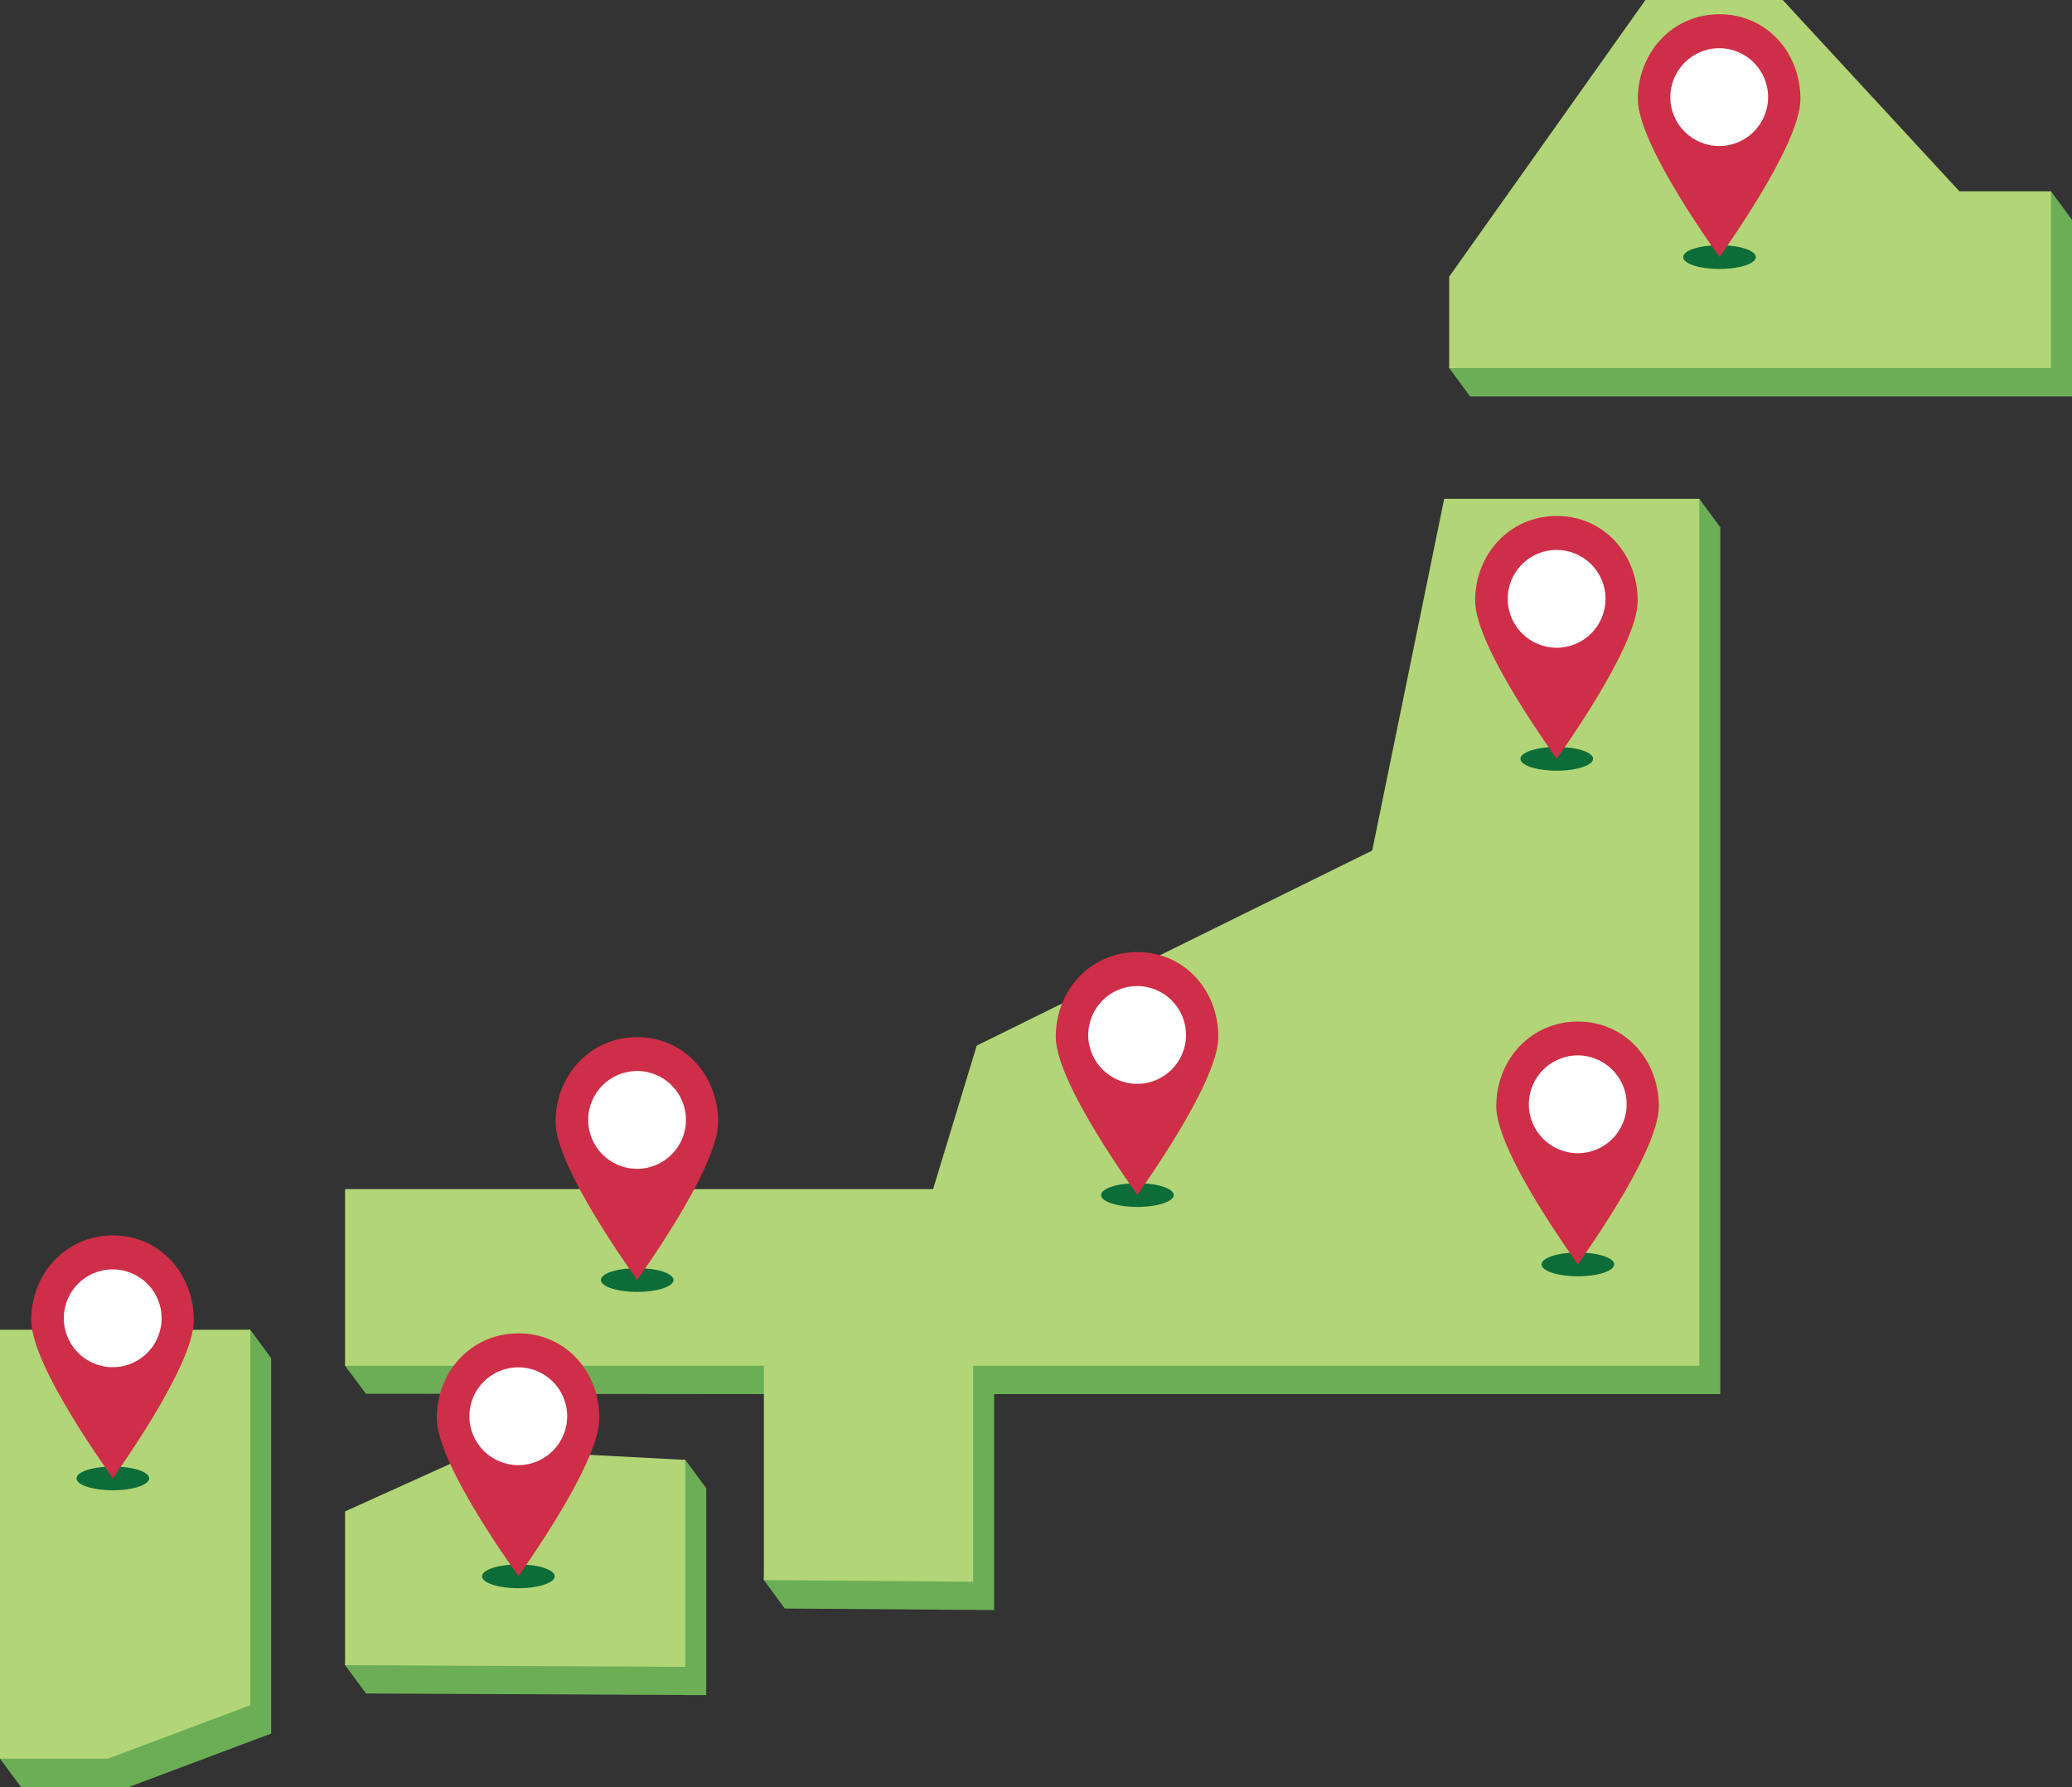 <?xml version="1.0" encoding="utf-8"?>
<!-- Generator: Adobe Illustrator 23.0.3, SVG Export Plug-In . SVG Version: 6.00 Build 0)  -->
<svg version="1.1" id="レイヤー_1" xmlns="http://www.w3.org/2000/svg" xmlns:xlink="http://www.w3.org/1999/xlink" x="0px"
	 y="0px" width="150px" height="129.36px" viewBox="0 0 150 129.36" style="enable-background:new 0 0 150 129.36;"
	 xml:space="preserve">
<rect x="0" y="0" width="150" height="129.36" fill="#333333" stroke="none"/>
<style type="text/css">
	.st0{fill-rule:evenodd;clip-rule:evenodd;fill:#6CAE56;}
	.st1{fill-rule:evenodd;clip-rule:evenodd;fill:#B2D577;}
	.st2{fill-rule:evenodd;clip-rule:evenodd;fill:#0D6D38;}
	.st3{fill-rule:evenodd;clip-rule:evenodd;fill:#CE2E48;}
	.st4{fill-rule:evenodd;clip-rule:evenodd;fill:#FFFFFF;}
</style>
<g>
	<polygon class="st0" points="135.08,28.7 106.43,28.7 104.91,26.64 106.43,22.09 120.64,2.05 130.58,2.05 143.37,15.91 
		148.48,13.85 150,15.91 150,28.7 135.08,28.7 	"/>
	<polygon class="st0" points="106.07,38.17 123.02,36.11 124.54,38.17 124.54,100.92 71.97,100.92 71.97,116.55 56.81,116.44 
		55.28,114.35 56.81,100.92 26.49,100.89 24.98,98.87 26.49,88.11 69.07,88.14 72.23,77.74 100.86,63.63 106.07,38.17 	"/>
	<polygon class="st0" points="36.45,106.96 26.5,111.46 24.98,120.54 26.5,122.59 51.13,122.71 51.13,107.73 49.61,105.68 
		36.45,106.96 	"/>
	<polygon class="st0" points="1.52,98.32 18.12,96.26 19.63,98.32 19.63,125.49 9.33,129.36 1.52,129.36 0,127.31 1.52,98.32 	"/>
	<g>
		<polygon class="st1" points="133.56,26.64 104.91,26.64 104.91,20.03 119.12,0 129.06,0 141.85,13.85 148.48,13.85 148.48,26.64 
			133.56,26.64 		"/>
		<polygon class="st1" points="104.55,36.11 123.02,36.11 123.02,98.87 70.45,98.87 70.45,114.5 55.3,114.38 55.3,98.87 
			24.98,98.87 24.98,86.08 67.55,86.08 70.71,75.69 99.34,61.57 104.55,36.11 		"/>
		<polygon class="st1" points="34.93,104.91 24.98,109.41 24.98,120.54 49.61,120.66 49.61,105.68 34.93,104.91 		"/>
		<polygon class="st1" points="0,96.26 18.12,96.26 18.12,123.44 7.81,127.31 0,127.31 0,96.26 		"/>
	</g>
</g>
<g>
	<path class="st2" d="M124.48,17.75c1.45,0,2.63,0.38,2.63,0.86s-1.18,0.86-2.63,0.86c-1.45,0-2.63-0.38-2.63-0.86
		S123.02,17.75,124.48,17.75L124.48,17.75z"/>
	<path class="st3" d="M124.48,1.03c3.39,0,5.86,2.75,5.86,6.14c0,3.39-5.9,11.44-5.86,11.44c0.03,0-5.91-8.05-5.91-11.44
		C118.57,3.78,121.09,1.03,124.48,1.03L124.48,1.03z"/>
	<path class="st4" d="M124.46,3.49c1.95,0,3.54,1.58,3.54,3.54c0,1.95-1.58,3.54-3.54,3.54c-1.95,0-3.54-1.58-3.54-3.54
		C120.93,5.07,122.51,3.49,124.46,3.49L124.46,3.49z"/>
</g>
<g>
	<path class="st2" d="M112.7,54.07c1.45,0,2.63,0.38,2.63,0.86c0,0.47-1.18,0.86-2.63,0.86c-1.45,0-2.63-0.38-2.63-0.86
		C110.07,54.46,111.25,54.07,112.7,54.07L112.7,54.07z"/>
	<path class="st3" d="M112.7,37.35c3.39,0,5.86,2.75,5.86,6.14c0,3.39-5.9,11.44-5.86,11.44c0.03,0-5.91-8.05-5.91-11.44
		C106.79,40.1,109.31,37.35,112.7,37.35L112.7,37.35z"/>
	<path class="st4" d="M112.69,39.81c1.95,0,3.54,1.58,3.54,3.54c0,1.95-1.58,3.54-3.54,3.54c-1.95,0-3.54-1.58-3.54-3.54
		C109.15,41.39,110.73,39.81,112.69,39.81L112.69,39.81z"/>
</g>
<g>
	<path class="st2" d="M82.34,85.65c1.45,0,2.63,0.38,2.63,0.86c0,0.47-1.18,0.86-2.63,0.86c-1.45,0-2.63-0.38-2.63-0.86
		C79.71,86.03,80.89,85.65,82.34,85.65L82.34,85.65z"/>
	<path class="st3" d="M82.34,68.92c3.39,0,5.86,2.75,5.86,6.14c0,3.39-5.9,11.44-5.86,11.44c0.03,0-5.91-8.05-5.91-11.44
		C76.43,71.67,78.95,68.92,82.34,68.92L82.34,68.92z"/>
	<path class="st4" d="M82.32,71.38c1.95,0,3.54,1.58,3.54,3.54c0,1.95-1.58,3.54-3.54,3.54c-1.95,0-3.54-1.58-3.54-3.54
		C78.79,72.96,80.37,71.38,82.32,71.38L82.32,71.38z"/>
</g>
<g>
	<path class="st2" d="M46.13,91.8c1.45,0,2.63,0.38,2.63,0.86c0,0.47-1.18,0.86-2.63,0.86c-1.45,0-2.63-0.38-2.63-0.86
		C43.5,92.18,44.68,91.8,46.13,91.8L46.13,91.8z"/>
	<path class="st3" d="M46.13,75.08c3.39,0,5.86,2.75,5.86,6.14c0,3.39-5.9,11.44-5.86,11.44c0.03,0-5.91-8.05-5.91-11.44
		C40.22,77.82,42.74,75.08,46.13,75.08L46.13,75.08z"/>
	<path class="st4" d="M46.12,77.53c1.95,0,3.54,1.58,3.54,3.54c0,1.95-1.58,3.54-3.54,3.54c-1.95,0-3.54-1.58-3.54-3.54
		C42.58,79.12,44.16,77.53,46.12,77.53L46.12,77.53z"/>
</g>
<g>
	<path class="st2" d="M37.53,113.25c1.45,0,2.63,0.38,2.63,0.86c0,0.47-1.18,0.86-2.63,0.86c-1.45,0-2.63-0.38-2.63-0.86
		C34.9,113.63,36.08,113.25,37.53,113.25L37.53,113.25z"/>
	<path class="st3" d="M37.53,96.52c3.39,0,5.86,2.75,5.86,6.14c0,3.39-5.9,11.44-5.86,11.44c0.03,0-5.91-8.05-5.91-11.44
		C31.62,99.27,34.14,96.52,37.53,96.52L37.53,96.52z"/>
	<path class="st4" d="M37.52,98.98c1.95,0,3.54,1.58,3.54,3.54c0,1.95-1.58,3.54-3.54,3.54c-1.95,0-3.54-1.58-3.54-3.54
		C33.98,100.57,35.56,98.98,37.52,98.98L37.52,98.98z"/>
</g>
<g>
	<path class="st2" d="M8.17,106.16c1.45,0,2.63,0.38,2.63,0.86c0,0.47-1.18,0.86-2.63,0.86s-2.63-0.38-2.63-0.86
		C5.54,106.54,6.72,106.16,8.17,106.16L8.17,106.16z"/>
	<path class="st3" d="M8.17,89.43c3.39,0,5.86,2.75,5.86,6.14c0,3.39-5.9,11.44-5.86,11.44c0.03,0-5.91-8.05-5.91-11.44
		C2.26,92.18,4.78,89.43,8.17,89.43L8.17,89.43z"/>
	<path class="st4" d="M8.16,91.89c1.95,0,3.54,1.58,3.54,3.54c0,1.95-1.58,3.54-3.54,3.54c-1.95,0-3.54-1.58-3.54-3.54
		C4.62,93.47,6.2,91.89,8.16,91.89L8.16,91.89z"/>
</g>
<g>
	<path class="st2" d="M114.23,90.67c1.45,0,2.63,0.38,2.63,0.86c0,0.47-1.18,0.86-2.63,0.86c-1.45,0-2.63-0.38-2.63-0.86
		C111.6,91.05,112.78,90.67,114.23,90.67L114.23,90.67z"/>
	<path class="st3" d="M114.23,73.95c3.39,0,5.86,2.75,5.86,6.14c0,3.39-5.9,11.44-5.86,11.44c0.03,0-5.91-8.05-5.91-11.44
		C108.32,76.69,110.84,73.95,114.23,73.95L114.23,73.95z"/>
	<path class="st4" d="M114.22,76.4c1.95,0,3.54,1.58,3.54,3.54c0,1.95-1.58,3.54-3.54,3.54c-1.95,0-3.54-1.58-3.54-3.54
		C110.68,77.99,112.26,76.4,114.22,76.4L114.22,76.4z"/>
</g>
</svg>
